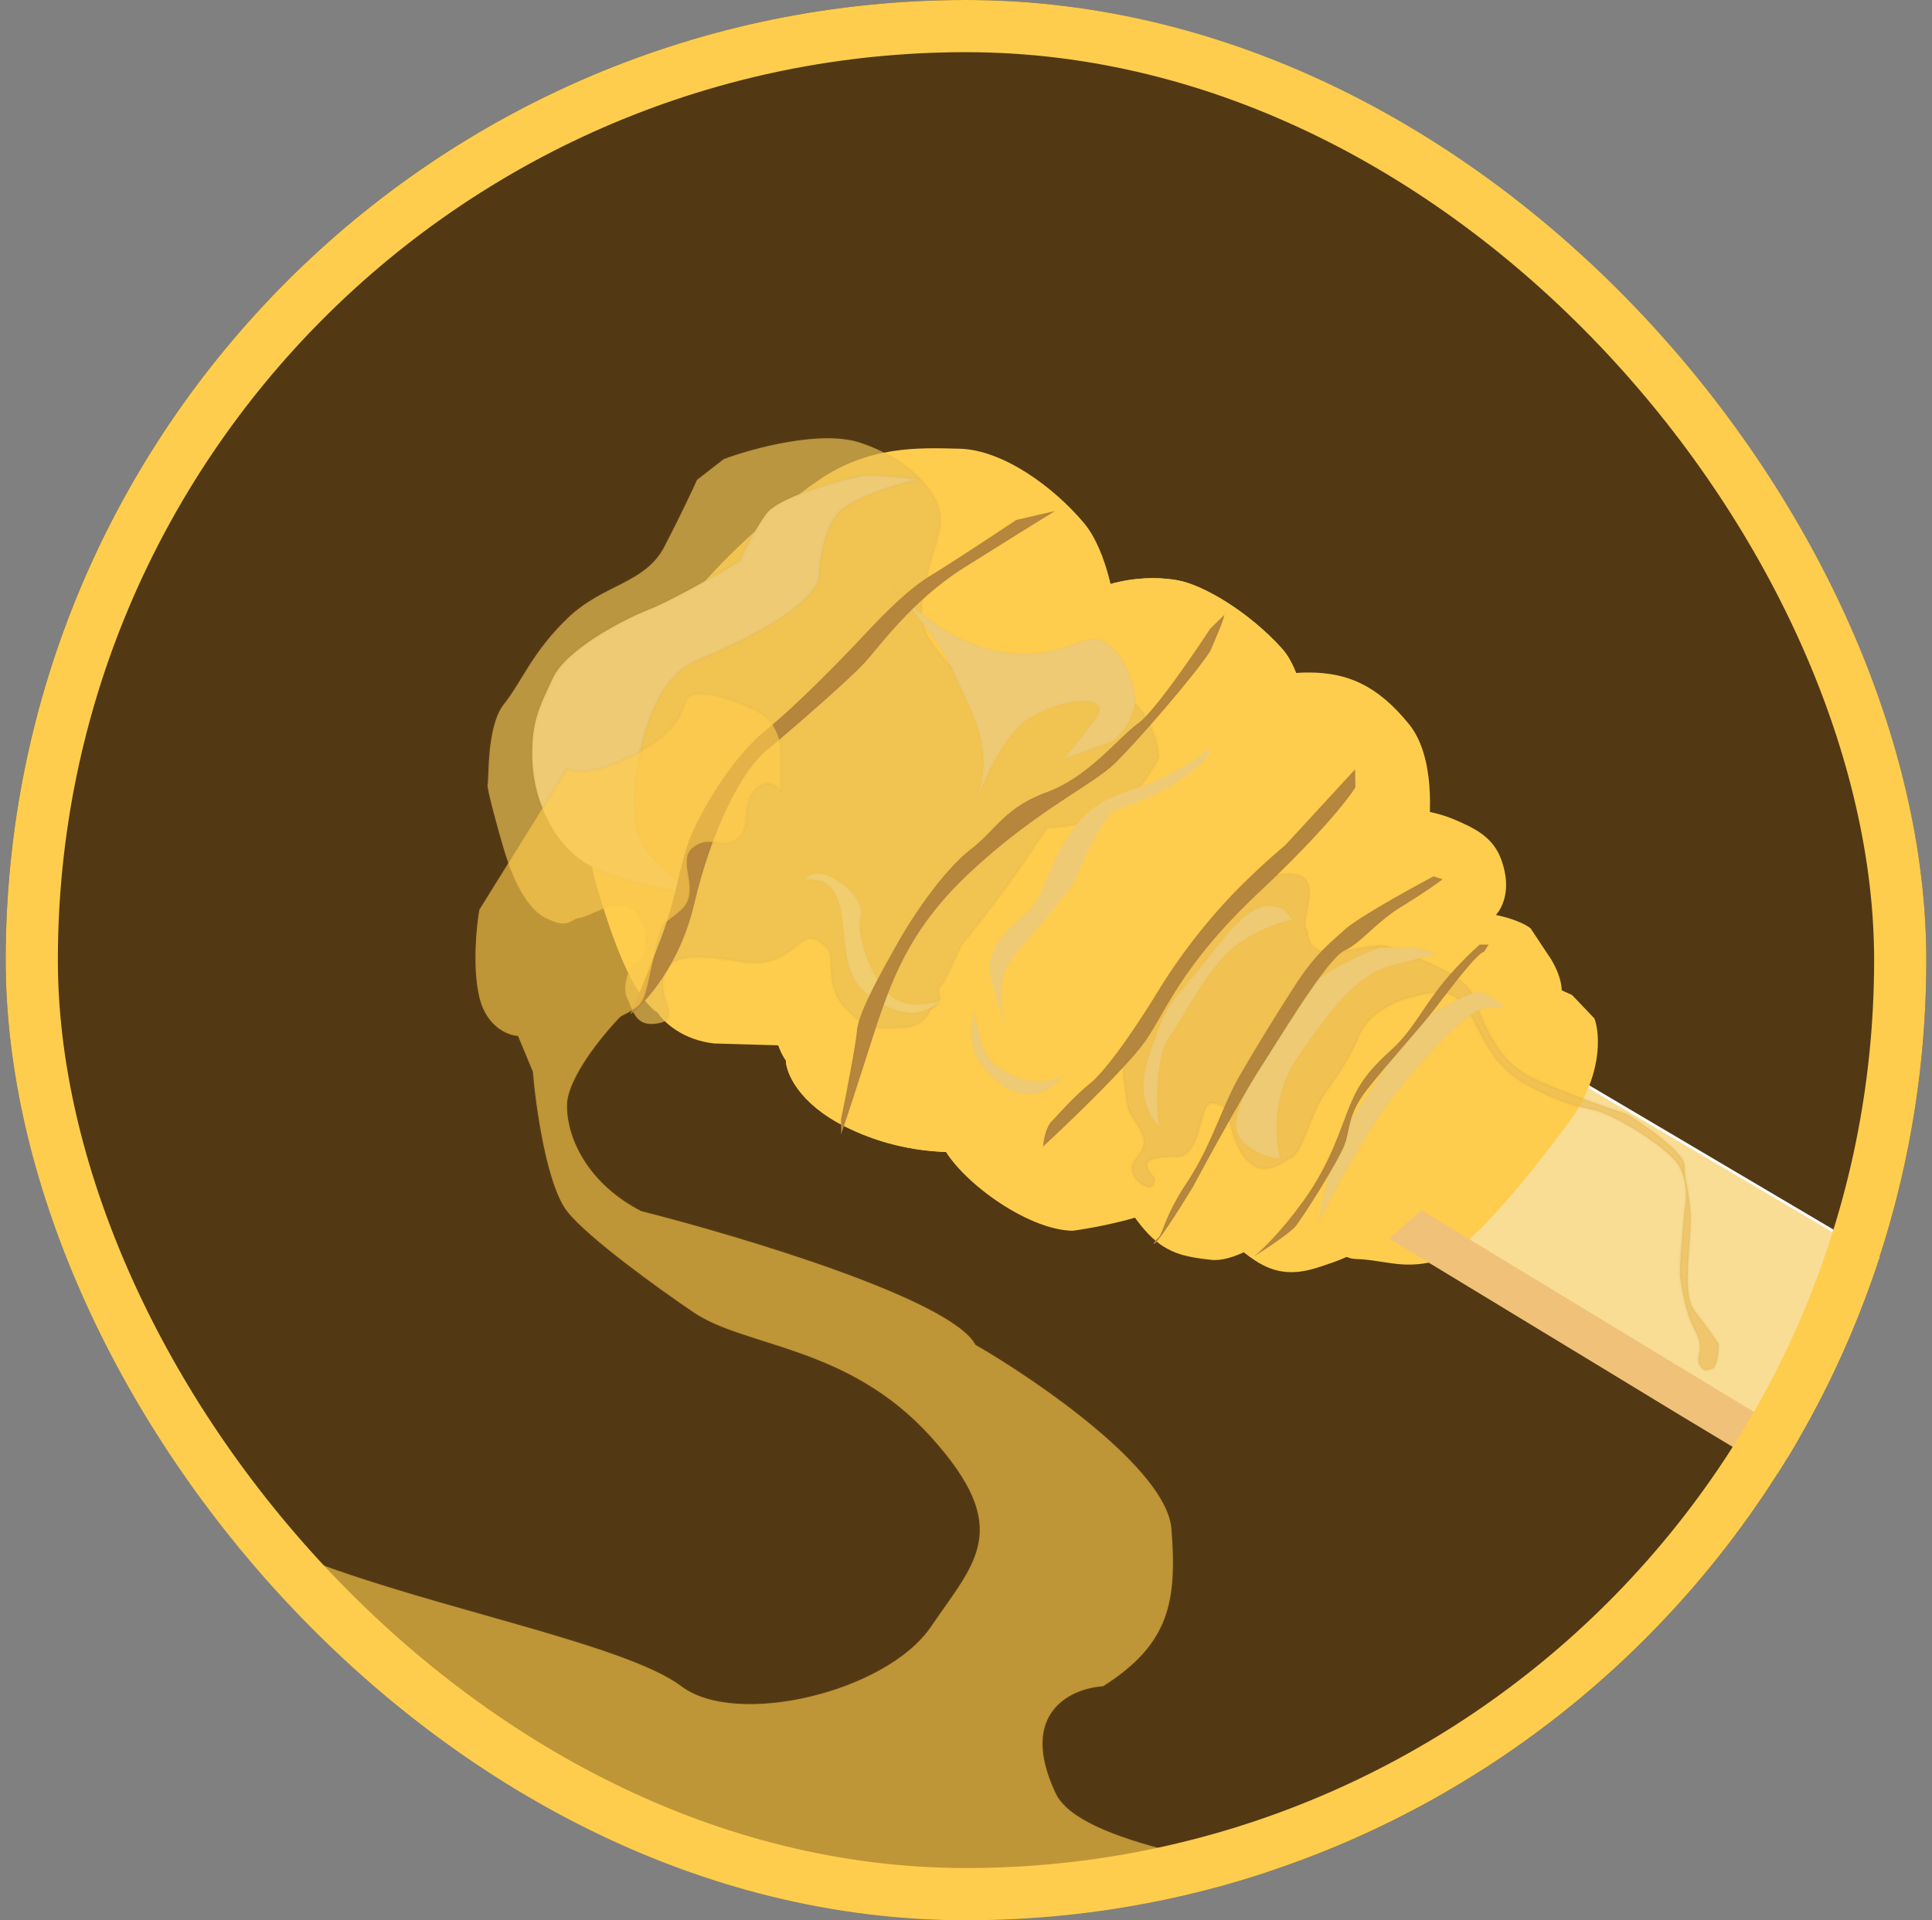 <svg width="170" height="169" fill="none" xmlns="http://www.w3.org/2000/svg" viewBox="0 0 170 169"><rect x="0" y="0" width="170" height="169" fill="#808080" stroke="none"/><g clip-path="url(#a)"><rect x=".5" width="169" height="169" rx="84.5" fill="#523914"/><path d="m73.385 56.407 129.795 76.671L191.836 149 62.513 70.648l10.872-14.24Z" fill="#F9DD95" stroke="#FFFCFC" stroke-width=".242"/><path d="M137.993 98.852c3.052-4.105 2.809-7.85 2.307-9.21l-1.974-2.075-4.821-2.16c-2.209 1.28-7.385 4.704-10.418 8.165-3.033 3.46-5.6 10.457-6.505 13.523.1 1.213.788 3.654 2.74 3.711 2.44.072 4.043.926 6.914.204 2.871-.722 7.942-7.027 11.757-12.158Z" fill="#FFCD4D"/><path d="M137.104 88.431c.882-1.398-.285-3.61-.978-4.542l-1.451-2.192c-.491-.403-2.239-1.263-5.309-1.481-3.839-.273-4.285.701-9.497 5.121-5.213 4.42-11.186 14.92-12.11 18.442-.924 3.521-.105 5.307 2.635 7.131 2.74 1.824 4.894.883 7.044.139 2.15-.744 4.964-2.654 3.45-1.701-1.513.953 1.607-5.671 4.91-10.718 3.303-5.048 3.478-3.078 7.172-6.348 2.956-2.616 3.988-3.657 4.134-3.85Z" fill="#FFCD4D"/><path d="M106.553 110.878c1.855.219 4.485-1.453 5.567-2.317l.653-.6.053-1.857c.024-.825.042-1.443 1.382-3.882 1.34-2.439 4.684-8.329 6.229-10.555 1.546-2.226 2.862-3.84 4.154-4.628 1.292-.788 6.727-5.792 7.397-7.012.67-1.219.711-2.663.125-4.331-.587-1.669-1.831-2.53-3.293-3.192-1.462-.662-3.546-1.754-10.117-1.325-5.257.343-14.595 14.51-18.607 21.551-2.111 2.747-2.347 7.984-2.201 10.259.387 1.25.967 3.124 2.81 5.242s3.528 2.373 5.848 2.647Z" fill="#FFCD4D"/><path d="M123.993 63.748c2.261 2.791 1.969 8.1 1.54 10.406-.551.81-2.897 4.498-7.869 12.768-6.215 10.338-10.75 15.392-12.813 17.82-1.65 1.941-7.648 3.192-10.441 3.575-4.082-.036-10.165-4.573-11.567-7.642-1.401-3.07-.962-6.53.1-11.207 1.062-4.678 15.894-20.034 20.425-24.68 4.532-4.647 8.623-5.63 11.888-5.6 3.266.028 5.91 1.07 8.737 4.56Z" fill="#FFCD4D"/><path d="M112.774 57.046c2.318 2.558 2.621 8.725 2.482 11.489l-2.867 1.82-4.314 3.162c-.973 1.183-3.17 3.749-4.178 4.55-1.261 1.001-6.725 7.417-8.186 9.277-1.461 1.86-4.203 5.414-4.951 6.95-.599 1.228-.94 4.067-1.034 5.332-.84.611-2.833 1.821-4.099 1.785-1.582-.046-5.992.345-11.195-2.227-4.163-2.058-5.258-4.765-5.285-5.861-1.351-1.942-1.437-5.059.335-11.581 1.772-6.523 16.125-22.195 21.534-26.71 5.408-4.514 10.33-4.371 12.606-3.96 2.275.412 6.253 2.776 9.152 5.974Z" fill="#FFCD4D"/><path d="M112.774 57.046c2.318 2.558 2.621 8.725 2.482 11.489l-2.867 1.82-4.314 3.162c-.973 1.183-3.17 3.749-4.178 4.55-1.261 1.001-6.725 7.417-8.186 9.277-1.461 1.86-4.203 5.414-4.951 6.95-.599 1.228-.94 4.067-1.034 5.332-.84.611-2.833 1.821-4.099 1.785-1.582-.046-5.992.345-11.195-2.227-4.163-2.058-5.258-4.765-5.285-5.861-1.351-1.942-1.437-5.059.335-11.581 1.772-6.523 16.125-22.195 21.534-26.71 5.408-4.514 10.33-4.371 12.606-3.96 2.275.412 6.253 2.776 9.152 5.974Z" fill="#FFCD4D"/><path d="M95.36 46.007c2.14 2.541 2.885 7.503 2.99 9.666l-2.546 1.053c-.858.68-2.753 2.147-3.47 2.577-.716.43-4.714 5.029-6.623 7.274-1.527 2.07-4.87 6.621-6.024 8.279-1.154 1.657-2.186 4.585-2.558 5.842-.51 1.676-1.537 5.309-1.57 6.435-.032 1.126.44 2.173.681 2.555-.694.826-3.088 2.447-7.109 2.33l-6.282-.181c-2.808-.307-4.471-1.914-4.952-2.68-2.221-1.472-4.085-6.597-5.454-11.427-1.37-4.83-.769-8.193.35-12.105 1.12-3.912 6.357-11.086 8.44-13.561 2.084-2.476 6.486-6.856 10.847-9.83 4.362-2.973 8.633-2.849 12.403-2.74 3.769.11 8.202 3.337 10.877 6.513Z" fill="#FFCD4D"/><path d="M99.229 70.199c1.254-.837 2.352-2.7 2.744-3.528 0-.436-.157-1.62-.784-2.875-.784-1.568-1.96-2.875-4.05-3.529-2.092-.653-4.313.131-8.364 0-4.051-.13-4.835-.914-6.926-3.92-2.09-3.005.915-8.232.915-10.585 0-2.352-2.744-5.357-7.057-6.795-3.45-1.15-9.452.48-12.022 1.438l-2.352 1.83c-.392.87-1.516 3.266-2.875 5.88-1.699 3.267-5.358 3.267-8.494 6.272-3.136 3.005-4.05 5.62-5.619 7.58-1.568 1.96-1.307 6.794-1.437 7.056-.131.261 1.045 4.443 1.437 5.75.392 1.306 1.568 4.965 3.659 6.01 2.09 1.046 2.09.131 3.006 0 .914-.13 2.613-1.437 4.181-1.045 1.255.314 1.655 2.222 1.699 3.136-.044.61-.261 1.83-.784 1.83-.653 0-1.438 2.09-.915 3.136.523 1.045.654 2.614 2.744 2.221 2.091-.392-.13-2.09.523-4.312.654-2.221 4.312-1.437 7.057-1.045 2.744.392 4.181-1.176 5.096-1.83.915-.653 1.568 0 2.221.654.654.653-.392 3.267 1.7 5.357 2.09 2.091 2.874 1.569 4.834 1.569 1.568 0 2.309-1.046 2.483-1.569 1.699-1.045.261-1.437.915-2.09.653-.654 1.437-3.137 2.09-3.92.654-.785 2.876-3.66 3.92-5.097.837-1.15 2.614-3.79 3.398-4.966.61.044 2.222-.026 3.79-.653 1.96-.784 1.699-.915 3.267-1.96Z" fill="#EBC054" fill-opacity=".69" stroke="#9F6711" stroke-opacity=".04" stroke-width=".261"/><path d="M119.615 91.108c.94-2.196 3.615-3.18 4.835-3.398.784-.261 2.587-.627 3.528 0 1.176.784 1.176 1.176 2.221 3.136 1.046 1.96 1.96 3.398 4.051 4.574 2.091 1.176 3.79 1.83 5.75 2.221 1.96.392 6.142 3.006 7.449 4.574 1.045 1.254.958 3.31.784 4.182-.175 1.742-.497 5.383-.392 6.011.13.784.392 3.005 1.306 4.704.915 1.699 0 2.222.392 3.006.314.627.741.522.915.392.627.104.784-1.438.784-2.222a46.896 46.896 0 0 0-2.091-2.875c-1.045-1.306-.522-4.704-.392-7.318.131-2.613-.522-4.051-.522-5.488 0-1.15-3.398-3.528-5.097-4.574-1.481-.479-5.148-1.75-7.971-3.005-3.528-1.568-4.574-4.966-5.488-7.318-.732-1.882-4.748-3.398-6.665-3.92-1.045-1.046-2.744-.392-5.358 0-2.09.313-2.613-1.09-2.613-1.83-.653-.784.653-3.005 0-4.312-.653-1.307-3.267-.653-4.704 0-1.438.653-2.483 3.267-5.227 6.142-2.745 2.875-5.489 8.232-6.012 9.408-.522 1.176-.13 1.83 0 3.398.131 1.568.523 1.437 1.307 3.005.784 1.569-.653 2.222-.784 3.006-.13.784.523 1.568 1.307 1.829.627.21.697-.435.653-.784-.174-.13-.549-.522-.653-1.045-.131-.653 1.045-.784 2.613-.784 1.569 0 1.961-2.483 2.353-3.79.392-1.306.914-.914 1.437-.784.523.131.653.654.915 1.7.261 1.044.784 2.874 2.091 3.658 1.306.784 2.613-.392 3.397-.784.784-.392 1.699-3.79 2.614-5.227.914-1.438 2.09-2.744 3.267-5.489Z" fill="#EABA54" fill-opacity=".63" stroke="#9F6711" stroke-opacity=".04" stroke-width=".261"/><path d="M78.799 87.948c1.42.797 3.496.332 4.357 0-.484.332-1.646 1.03-2.42 1.162-.969.166-3.067-.166-5.004-2.158-1.936-1.992-1.13-6.308-2.259-8.3-1.13-1.993-3.227-.83-2.42-1.495.645-.53 1.667-.221 2.097 0 1.023.554 2.97 2.026 2.582 3.487-.484 1.826 1.292 6.308 3.067 7.304Z" fill="#EEDA95" fill-opacity=".41" stroke="#9F6711" stroke-opacity=".02" stroke-width=".261"/><path d="M67.418 45.235c1.044-1.432 5.876-2.8 8.162-3.304 1.045-.252 3.918.078 5.224.275-1.47.322-4.832 1.267-6.53 2.478-1.698 1.212-2.197 4.726-2.235 6.332-.96 2.627-6.482 5.327-10.825 7.158-4.57 1.928-5.877 11.013-5.224 14.592.653 3.579 6.04 6.057 5.224 5.919-.816-.138-5.713-.826-8.978-2.34-3.265-1.514-5.224-5.644-5.387-9.223-.163-3.58.653-4.956 1.795-7.434 1.143-2.477 6.04-5.093 8.49-6.056 1.958-.771 6.148-3.166 7.998-4.268.327-.78 1.24-2.698 2.286-4.13Z" fill="#EECA75"/><path d="M72.152 50.603a2.453 2.453 0 0 1-.113.413m0 0c-.96 2.627-6.482 5.327-10.825 7.158-4.57 1.928-5.877 11.013-5.224 14.592.653 3.579 6.04 6.057 5.224 5.919-.816-.138-5.713-.826-8.978-2.34-3.265-1.514-5.224-5.644-5.387-9.223-.163-3.58.653-4.956 1.795-7.434 1.143-2.477 6.04-5.093 8.49-6.056 1.958-.771 6.148-3.166 7.998-4.268.327-.78 1.24-2.698 2.286-4.13 1.044-1.43 5.876-2.798 8.162-3.303 1.045-.252 3.918.078 5.224.275-1.47.322-4.832 1.267-6.53 2.478-1.698 1.212-2.197 4.726-2.235 6.332Z" stroke="#000" stroke-opacity=".02" stroke-width=".261"/><path d="M97.91 65.257c.748-.622 2.185-2.308 1.946-4.073-.3-2.206-1.796-4.752-3.443-4.922-1.646-.17-3.742 2.037-8.83 1.019-3.708-.742-7.117-3.604-8.715-5.306a31.71 31.71 0 0 0-.416-.465c.12.142.26.298.416.465 1.473 1.673 4.036 4.88 5.122 7.342 1.497 3.394 3.293 6.28 2.245 10.013-1.048 3.734 1.048-4.073 4.34-6.11 3.294-2.036 7.335-2.036 5.838 0a58.043 58.043 0 0 1-2.844 3.565l4.341-1.528Z" fill="#EECA75"/><path d="M97.91 65.257c.748-.622 2.185-2.308 1.946-4.073-.3-2.206-1.796-4.752-3.443-4.922-1.646-.17-3.742 2.037-8.83 1.019-4.072-.815-7.784-4.187-9.131-5.77 1.347 1.47 4.34 5.09 5.538 7.806 1.497 3.394 3.293 6.28 2.245 10.013-1.048 3.734 1.048-4.073 4.34-6.11 3.294-2.036 7.335-2.036 5.838 0a58.043 58.043 0 0 1-2.844 3.565l4.341-1.528Z" stroke="#9F6711" stroke-opacity=".02" stroke-width=".261"/><path d="M89.428 94.768c1.568.732 3.354.305 4.051 0-.261.348-1.045 1.124-2.09 1.437-1.046.314-2.266-.13-2.745-.392-.74-.479-2.352-1.777-2.875-3.136-.523-1.359-.218-3.093 0-3.79.044.523.235 1.856.653 3.006.523 1.437 1.046 1.96 3.006 2.875Zm21.039-14.743c.941-.522 2.048-.218 2.483 0l.784.915c-.653.087-2.483.601-4.573 1.96-2.614 1.699-4.705 6.142-6.273 8.363-1.254 1.778-1.132 5.968-.915 7.841-.348-.305-1.097-1.28-1.306-2.744-.262-1.83.392-3.398 1.306-5.88.915-2.484 1.961-3.137 4.182-6.012 2.222-2.875 3.136-3.79 4.312-4.443Zm4.94 6.731c1.039-1.28 4.436-2.772 6.004-3.359h2.596c1.298 0 2.056.426 2.272.64-.271.053-1.428.32-3.894.96-3.083.8-5.517 4.159-8.276 8.158-2.206 3.2-1.893 7.198-1.46 8.798-.595 0-2.077-.288-3.245-1.44-1.461-1.44-.163-3.519 1.46-7.358 1.623-3.84 3.245-4.8 4.543-6.399Zm9.345 3.47c1.248-1.311 3.871-2.46 5.026-2.869.694-.27 2.138.844 2.774 1.434-.289-.068-1.11-.163-2.08 0-1.213.206-4.333 3.28-7.453 7.173-2.496 3.115-5.662 8.948-6.933 11.476 0-.342.208-1.763 1.04-4.714 1.04-3.688 1.387-3.483 3.467-6.762 1.664-2.623 3.466-4.918 4.159-5.738Z" fill="#EECA75" stroke="#9F6711" stroke-opacity=".01" stroke-width=".261"/><path d="M100.09 69.353c2.449-.792 5.237-2.641 6.326-3.466v.495c-.204.33-1.061 1.287-2.857 2.476-2.245 1.485-5.306 2.31-5.714 2.64-.408.33-2.04 2.807-2.857 5.118-.816 2.31-5.101 6.272-6.326 8.418-.98 1.717-.408 4.677 0 5.942-.272-.825-.938-2.905-1.428-4.621-.612-2.146.612-3.962 2.653-5.613 2.04-1.65 1.836-3.301 3.673-6.437 1.836-3.136 3.469-3.962 6.53-4.952Z" fill="#EECA75"/><path d="M100.145 63.666c1.361-.97 4.794-5.957 6.34-8.33l1.238-1.211c0 .404-1.238 3.18-1.238 3.18-1.237 1.969-6.34 7.875-8.35 9.844-2.011 1.969-6.806 4.089-12.683 9.541-5.876 5.452-7.268 10.298-9.124 16.053a712.823 712.823 0 0 1-2.32 7.118v-1.363c.413-2.02 1.268-6.39 1.392-7.724.155-1.665 1.856-4.694 3.557-7.723 1.701-3.03 4.33-6.664 6.496-8.33 2.165-1.666 2.938-3.635 6.65-4.998 3.711-1.362 6.34-4.846 8.042-6.057Z" fill="#B6863D" stroke="#000" stroke-opacity=".01" stroke-width=".261"/><path d="m113.082 74.4 6.15-6.683.033 1.56c-.556.947-3.027 4.12-8.455 9.228-6.786 6.385-8.118 10.314-9.948 13.005-1.465 2.153-6.664 7.163-9.081 9.398.041-.521.247-1.69.74-2.2.615-.637 1.997-2.226 3.389-3.348 1.392-1.122 3.835-4.606 5.963-8.084a51.587 51.587 0 0 1 6.736-8.724 62.597 62.597 0 0 1 4.473-4.152Z" fill="#B5863D" stroke="#000" stroke-opacity=".01" stroke-width=".261"/><path d="M126.671 86.878c1.255-1.622 2.875-3.17 3.528-3.743h.784l-.392.624c-.653.156-2.875 3.119-4.312 4.99-1.437 1.87-4.312 4.99-6.011 7.172-1.699 2.183-1.438 3.43-1.96 4.834-.523 1.403-3.659 6.392-4.313 7.172-.522.624-2.657 2.027-3.658 2.65.609-.467 2.326-2.089 4.312-4.833 2.483-3.43 3.267-6.393 4.181-8.576.915-2.183 1.961-3.274 3.659-4.833 1.699-1.56 2.614-3.43 4.182-5.457ZM81.98 50.596c1.568-.94 5.619-3.615 7.448-4.835l3.398-.784c-1.133.697-4.313 2.666-7.971 4.966-4.574 2.875-7.449 6.926-8.756 8.363-1.306 1.438-6.403 5.88-8.624 7.71-2.222 1.83-4.835 6.926-6.403 13.59-1.255 5.332-4.27 8.669-5.62 9.67.392-.87 1.49-3.45 2.745-6.795 1.568-4.181 1.568-6.795 2.874-9.54 1.307-2.743 3.66-6.533 6.404-8.754 2.744-2.222 6.795-6.404 8.624-8.364 1.83-1.96 3.92-4.05 5.88-5.227Z" fill="#B6863D" stroke="#000" stroke-opacity=".01" stroke-width=".261"/><path d="M118.308 81.83c1.15-1.046 5.706-3.572 7.84-4.704l.784.26c-.392.306-1.646 1.203-3.528 2.353-2.352 1.437-3.659 3.267-5.096 3.92-1.438.654-5.227 6.926-7.318 10.193-1.673 2.614-4.704 8.145-6.011 10.585-4.051 6.664-3.659 4.965-3.136 4.573.522-.392.522-1.829 2.613-4.965s3.136-6.795 4.574-9.278a194.123 194.123 0 0 1 4.966-8.102c1.698-2.614 2.874-3.528 4.312-4.835Z" fill="#B5863D" stroke="#000" stroke-opacity=".01" stroke-width=".261"/><path d="m125.103 106.525 64.815 39.334-.13.13-.392 1.307-.131.915v.653l.261.915-3.397-1.96-9.801-6.011-8.755-5.358-19.732-11.891-6.665-4.051-18.948-11.5c.218-.174.732-.601 1.045-.915.314-.313 1.351-1.176 1.83-1.568Z" fill="#F0C178"/><path d="M66.356 69.611c.941-1.15 1.96-.48 2.352 0v-3.528c0-.871-.47-2.823-2.352-3.66-2.352-1.044-4.05-1.567-5.358-1.306-1.306.262 0 2.352-4.573 4.966-3.66 2.09-5.88 1.916-6.534 1.568l-7.71 12.414c-.261 1.481-.627 5.097 0 7.71.627 2.614 2.527 3.354 3.398 3.398l1.306 3.136c.262 3.136 1.229 9.983 3.006 12.283 1.777 2.3 8.145 6.883 11.107 8.886 4.574 3.137 13.59 2.875 20.909 10.977 7.318 8.102 3.92 10.977 0 16.727-3.92 5.749-17.119 8.886-21.954 5.227-4.835-3.659-21.43-6.795-32.408-10.977-10.976-4.182-47.043 1.045-57.497 10.977-10.454 9.931-4.704 17.249 3.136 17.249s14.113 3.136 27.18 0c13.068-3.136 8.887 5.75 14.636 7.84 5.75 2.091-8.363 13.591-14.635 19.863-6.273 6.273-4.182 9.409 0 10.454 4.181 1.046 8.363-.522 8.886-5.749.522-5.227 4.181-8.364 9.931-16.727 5.75-8.363 18.817-4.704 30.709 0s35.936 13.59 60.764 12.022c24.829-1.568 29.794-5.75 33.453-16.726 3.659-10.977-47.043-9.932-51.225-18.818-3.345-7.108 1.394-9.234 4.182-9.408 5.75-3.659 6.534-7.318 6.011-13.852-.418-5.227-11.674-12.98-17.25-16.204-2.09-3.972-20.472-9.496-29.401-11.761-4.574-2.352-6.534-6.272-6.534-9.278 0-2.404 3.136-6.228 4.704-7.84 2.222-1.176 1.96-.915 2.875-4.966.915-4.05.654-2.744 2.483-4.443 1.83-1.699-.523-4.312 1.045-5.488 1.569-1.176 2.353.261 3.79-.654 1.438-.914.392-2.874 1.568-4.312Z" fill="#FFCD4D" fill-opacity=".63" stroke="#9F6711" stroke-opacity=".04" stroke-width=".261"/></g><rect x="2.796" y="2.296" width="164.408" height="164.408" rx="82.204" stroke="#FFCD4D" stroke-width="4.592"/><defs><clipPath id="a"><rect x=".5" width="169" height="169" rx="84.5" fill="#fff"/></clipPath></defs></svg>